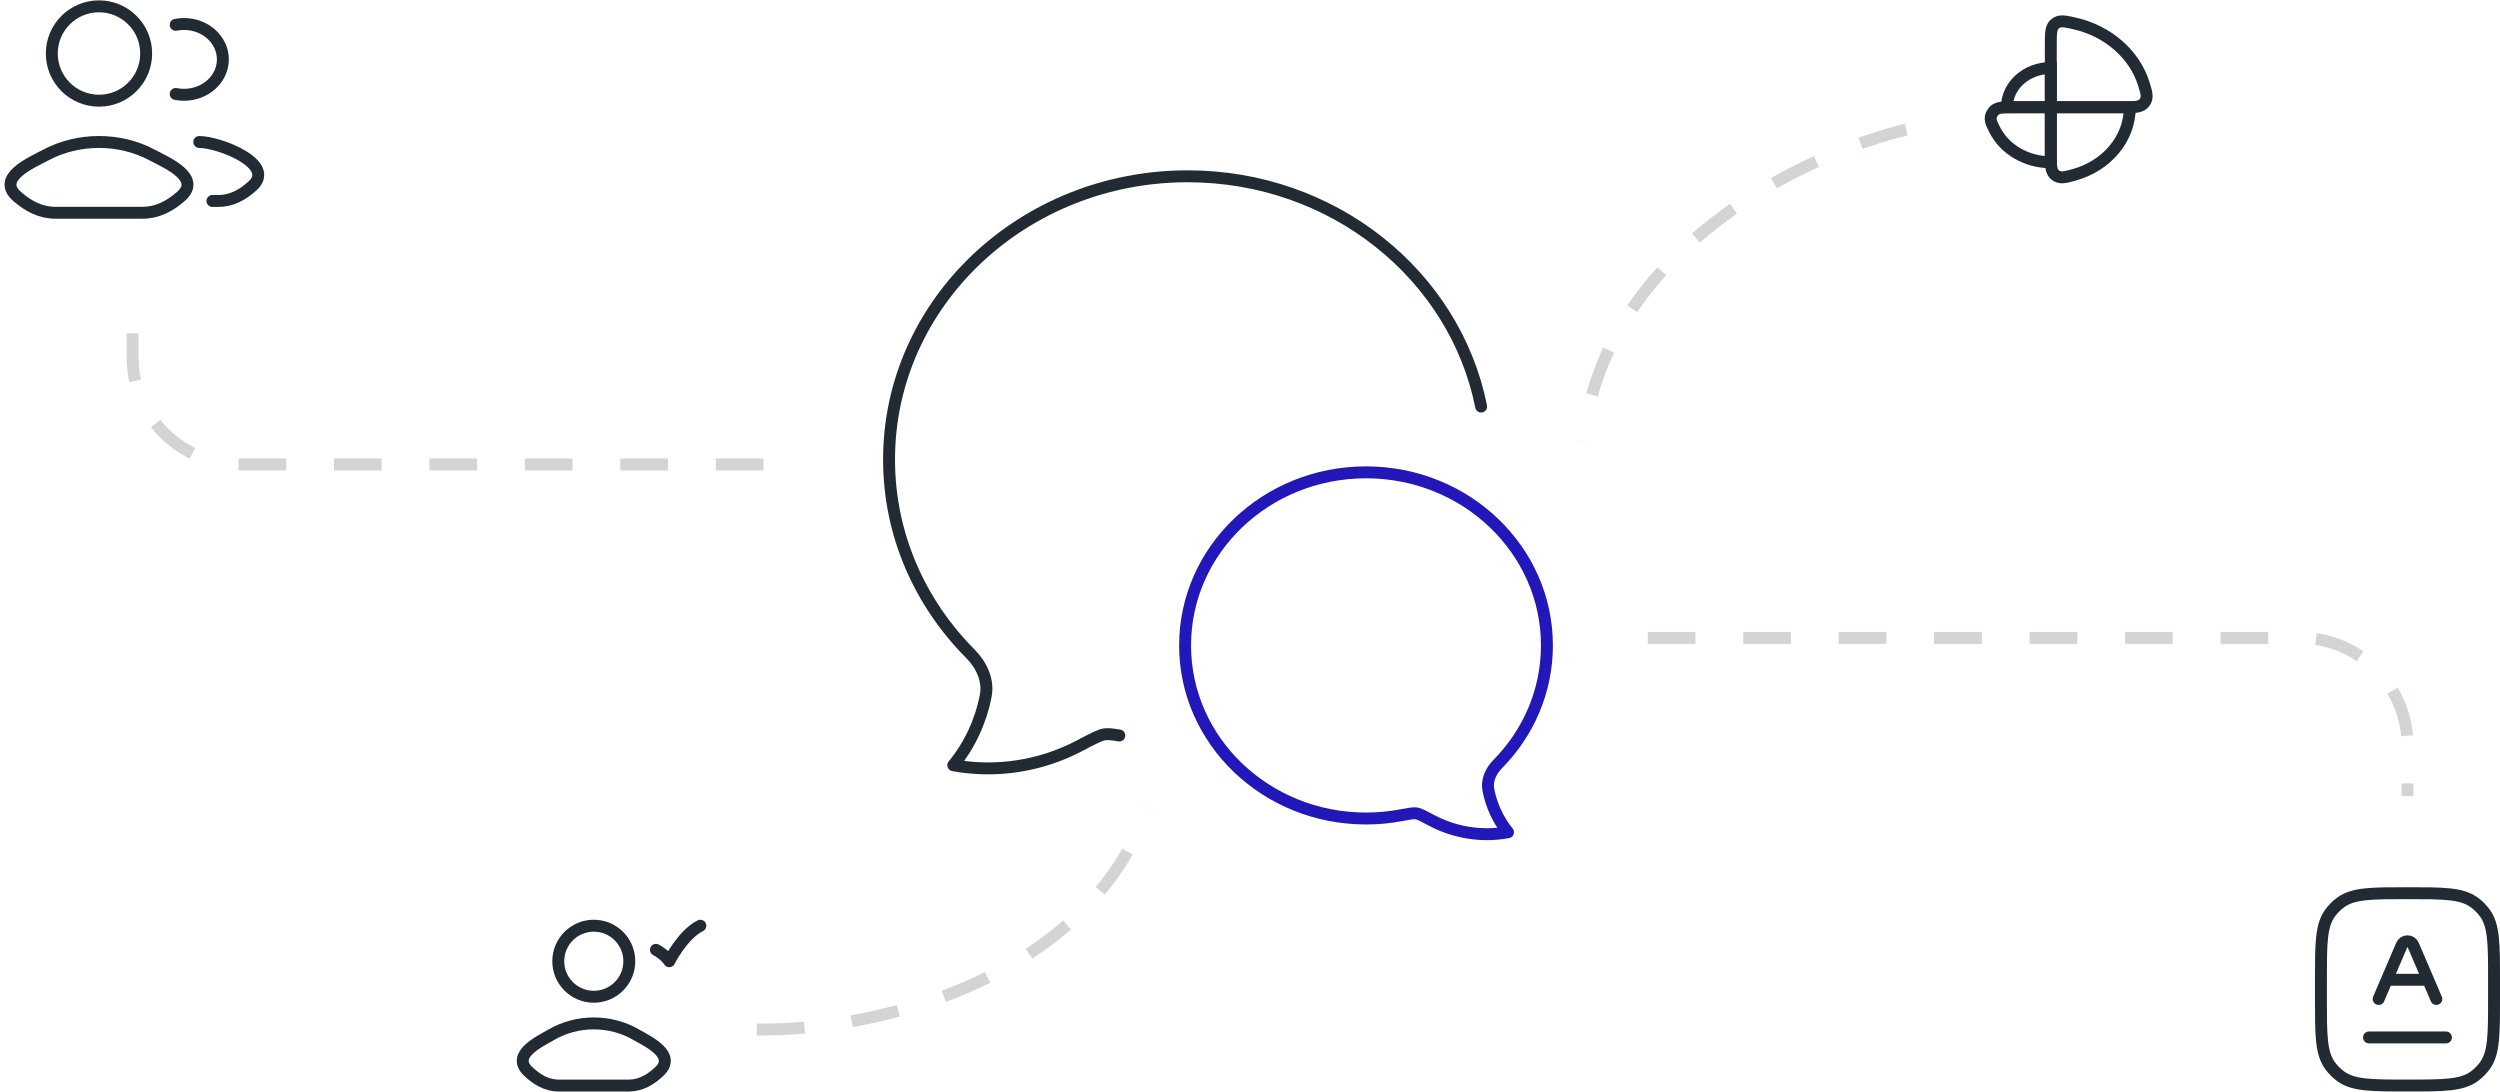 <?xml version="1.0" encoding="UTF-8"?> <svg xmlns="http://www.w3.org/2000/svg" width="419" height="183" viewBox="0 0 419 183" fill="none"><path d="M276.158 106.91L385.494 106.91C395.435 106.91 403.494 114.969 403.494 124.91V133.446" stroke="#222B33" stroke-opacity="0.2" stroke-width="2" stroke-dasharray="8 8"></path><path d="M127.965 77.836L40.223 77.836C30.282 77.836 22.223 69.777 22.223 59.836L22.223 51.3" stroke="#222B33" stroke-opacity="0.2" stroke-width="2" stroke-dasharray="8 8"></path><path d="M126.838 172.541C143.979 172.859 181.085 165.894 192.391 135.487" stroke="#222B33" stroke-opacity="0.2" stroke-width="2" stroke-dasharray="8 8"></path><path d="M319.486 21.716C302.817 25.717 268.652 41.786 265.353 74.059" stroke="#222B33" stroke-opacity="0.2" stroke-width="2" stroke-dasharray="8 8"></path><path d="M35.605 33.682H36.574C38.847 33.682 40.656 32.646 42.279 31.198C46.404 27.518 36.708 23.796 33.398 23.796M29.443 4.159C29.892 4.07 30.359 4.023 30.837 4.023C34.435 4.023 37.352 6.679 37.352 9.955C37.352 13.231 34.435 15.887 30.837 15.887C30.359 15.887 29.892 15.84 29.443 15.751" stroke="#222B33" stroke-width="2" stroke-linecap="round"></path><path d="M7.657 25.994C5.325 27.243 -0.787 29.794 2.936 32.986C4.754 34.545 6.78 35.66 9.326 35.66H23.856C26.402 35.66 28.428 34.545 30.246 32.986C33.969 29.794 27.857 27.243 25.526 25.994C20.059 23.064 13.123 23.064 7.657 25.994Z" stroke="#222B33" stroke-width="2"></path><path d="M24.498 8.968C24.498 13.336 20.957 16.877 16.589 16.877C12.221 16.877 8.68 13.336 8.68 8.968C8.68 4.6 12.221 1.059 16.589 1.059C20.957 1.059 24.498 4.6 24.498 8.968Z" stroke="#222B33" stroke-width="2"></path><path d="M248.24 68.139C243.856 46.166 223.502 29.547 199.059 29.547C171.417 29.547 149.004 50.801 149.004 77.015C149.004 89.61 154.176 101.054 162.613 109.547C164.471 111.417 165.711 113.972 165.211 116.601C164.385 120.9 162.512 124.91 159.771 128.252C166.983 129.582 174.483 128.385 180.914 124.994C183.187 123.796 184.324 123.197 185.126 123.075C185.688 122.99 186.419 123.069 187.596 123.271" stroke="#222B33" stroke-width="2" stroke-linecap="round" stroke-linejoin="round"></path><path d="M198.621 108.172C198.621 124.192 212.199 137.181 228.943 137.181C230.912 137.183 232.875 137.001 234.809 136.638C236.201 136.377 236.898 136.246 237.383 136.32C237.869 136.394 238.558 136.761 239.935 137.493C243.831 139.565 248.374 140.296 252.743 139.484C251.082 137.442 249.948 134.991 249.448 132.364C249.144 130.757 249.896 129.196 251.021 128.053C256.132 122.863 259.265 115.869 259.265 108.172C259.265 92.153 245.688 79.164 228.943 79.164C212.199 79.164 198.621 92.153 198.621 108.172Z" stroke="#2217B9" stroke-width="2" stroke-linejoin="round"></path><path d="M92.345 173.453C90.473 174.55 85.565 176.79 88.554 179.594C90.014 180.963 91.641 181.942 93.685 181.942H105.352C107.397 181.942 109.023 180.963 110.483 179.594C113.472 176.79 108.565 174.55 106.693 173.453C102.303 170.88 96.734 170.88 92.345 173.453Z" stroke="#222B33" stroke-width="2" stroke-linecap="round" stroke-linejoin="round"></path><path d="M105.474 161.102C105.474 164.39 102.808 167.056 99.52 167.056C96.232 167.056 93.566 164.39 93.566 161.102C93.566 157.814 96.232 155.148 99.52 155.148C102.808 155.148 105.474 157.814 105.474 161.102Z" stroke="#222B33" stroke-width="2"></path><path d="M109.938 159.188C109.938 159.188 111.426 159.965 112.17 161.102C112.17 161.102 114.403 156.637 117.38 155.148" stroke="#222B33" stroke-width="2" stroke-linecap="round" stroke-linejoin="round"></path><path d="M388.988 164.205C388.988 158.161 388.988 155.14 390.527 153.021C391.024 152.337 391.626 151.735 392.31 151.238C394.429 149.699 397.45 149.699 403.494 149.699C409.538 149.699 412.56 149.699 414.678 151.238C415.362 151.735 415.964 152.337 416.461 153.021C418 155.14 418 158.161 418 164.205V167.429C418 173.472 418 176.494 416.461 178.612C415.964 179.297 415.362 179.898 414.678 180.395C412.56 181.934 409.538 181.934 403.494 181.934C397.45 181.934 394.429 181.934 392.31 180.395C391.626 179.898 391.024 179.297 390.527 178.612C388.988 176.494 388.988 173.472 388.988 167.429V164.205Z" stroke="#222B33" stroke-width="2"></path><path d="M408.329 167.428L406.947 164.205M406.947 164.205L404.448 158.374C404.289 158.001 403.912 157.758 403.493 157.758C403.075 157.758 402.698 158.001 402.539 158.374L400.04 164.205M406.947 164.205H400.04M398.658 167.428L400.04 164.205" stroke="#222B33" stroke-width="2" stroke-linecap="round" stroke-linejoin="round"></path><path d="M397.047 173.875H409.941" stroke="#222B33" stroke-width="2" stroke-linecap="round" stroke-linejoin="round"></path><path d="M343.717 11.391C339.653 11.391 336.359 14.34 336.359 17.977H343.717V11.391Z" stroke="#222B33" stroke-width="2"></path><path d="M334.332 21.781C335.951 24.974 339.544 27.194 343.715 27.194V17.973H337.388C335.474 17.973 334.517 17.973 333.935 18.913C333.354 19.853 333.68 20.496 334.332 21.781Z" stroke="#222B33" stroke-width="2"></path><path d="M347.64 29.3C353.038 27.802 356.958 23.297 356.958 17.973H343.715V25.877C343.715 27.803 343.715 28.767 344.5 29.36C345.285 29.953 346.07 29.735 347.64 29.3Z" stroke="#222B33" stroke-width="2"></path><path d="M359.31 14.082C357.758 9.088 353.293 5.18 347.657 3.917C346.023 3.552 345.206 3.369 344.461 3.962C343.715 4.555 343.715 5.516 343.715 7.437V17.976H355.928C357.863 17.976 358.83 17.976 359.426 17.173C360.021 16.369 359.784 15.607 359.31 14.082Z" stroke="#222B33" stroke-width="2"></path></svg> 